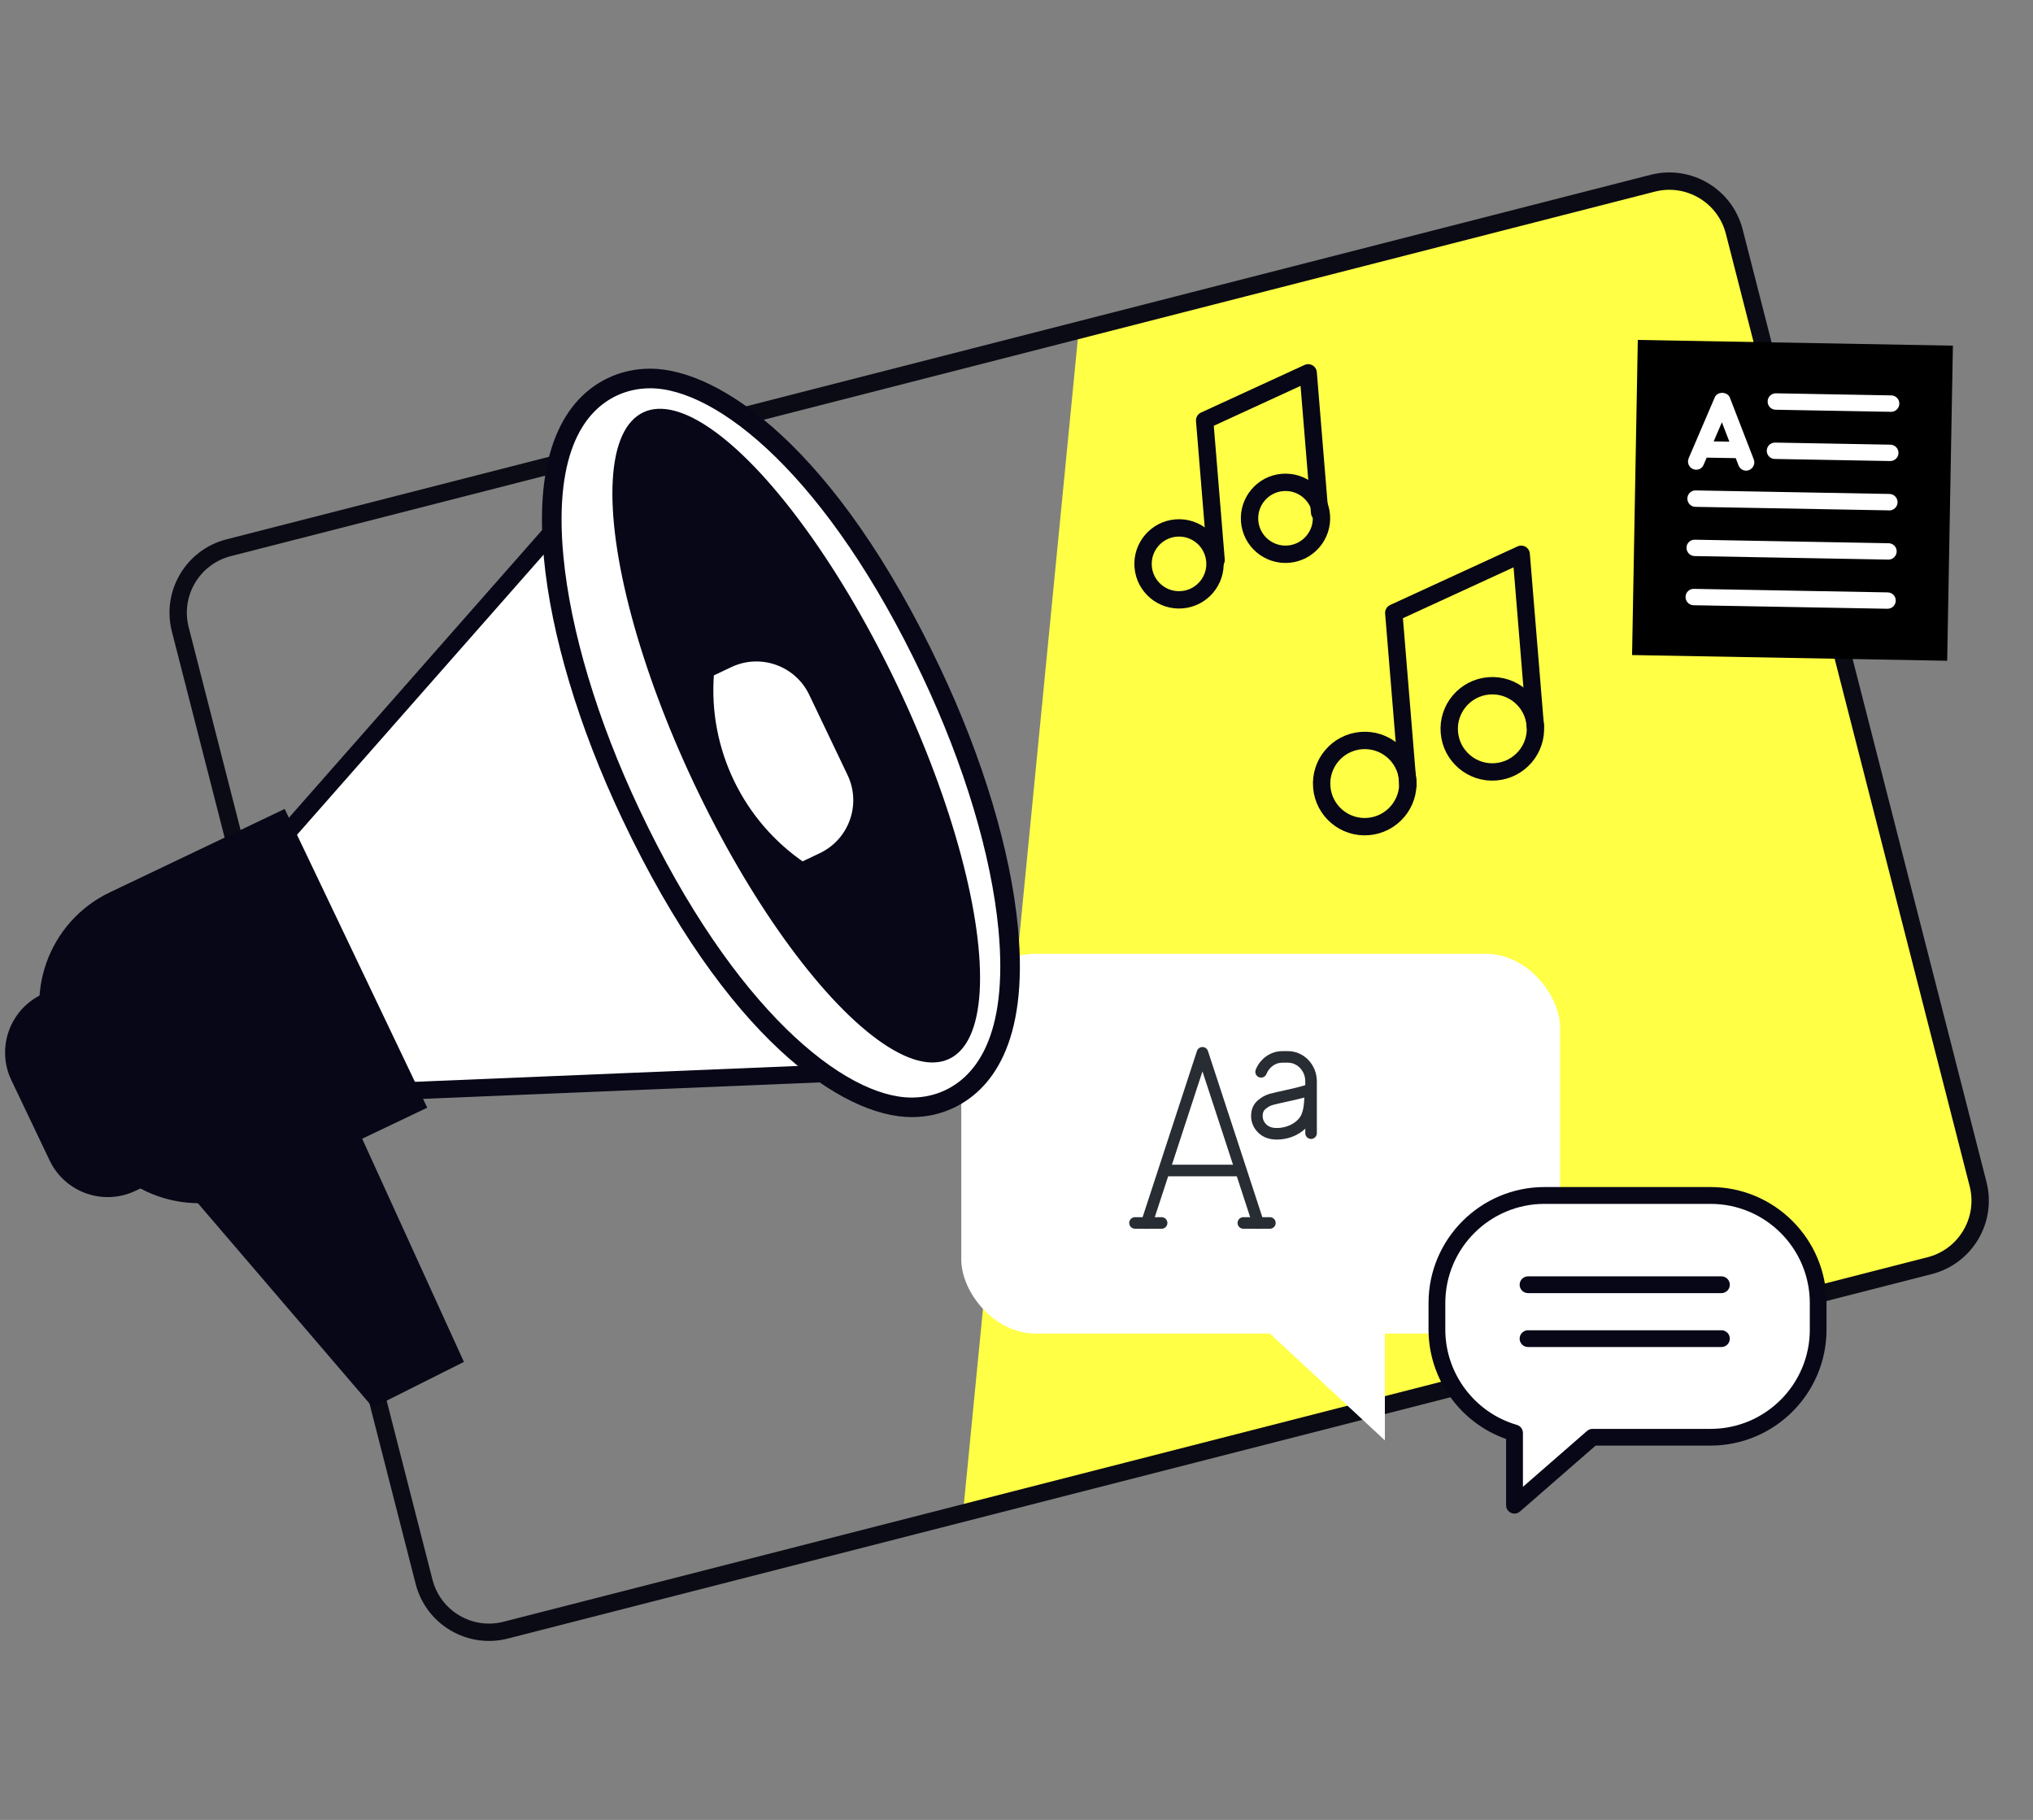 <?xml version="1.0" encoding="UTF-8"?>
<svg id="Laag_1" data-name="Laag 1" xmlns="http://www.w3.org/2000/svg" viewBox="0 0 351.5 314.65">
  <rect x="0" y="0" width="351.5" height="314.65" fill="#808080" stroke="none"/>
  <defs>
    <style>
      .cls-1, .cls-2 {
        stroke-miterlimit: 5;
      }

      .cls-1, .cls-2, .cls-3, .cls-4 {
        stroke: #080717;
      }

      .cls-1, .cls-5, .cls-4 {
        stroke-width: 3px;
      }

      .cls-1, .cls-6, .cls-3 {
        fill: #fff;
      }

      .cls-7 {
        stroke: #282d33;
      }

      .cls-7, .cls-5, .cls-3, .cls-4 {
        stroke-linecap: round;
        stroke-linejoin: round;
      }

      .cls-7, .cls-5, .cls-4 {
        fill: none;
      }

      .cls-7, .cls-3 {
        stroke-width: 2px;
      }

      .cls-2, .cls-8 {
        fill: #080717;
      }

      .cls-5 {
        stroke: #0b0b15;
      }

      .cls-9 {
        fill: #ffff45;
      }
    </style>
  </defs>
  <polygon class="cls-9" points="166.5 261.6 336.79 217.87 343.17 209.18 296.51 32.75 289.1 31.32 186.59 56.2 166.5 261.6"/>
  <path id="Path_1871" data-name="Path 1871" class="cls-5" d="M333.64,218.82l-246.21,63.02c-6.2,1.59-12.52-2.15-14.11-8.36h0L31.17,108.81c-1.59-6.2,2.15-12.52,8.36-14.11l246.21-63.02c6.2-1.59,12.52,2.15,14.11,8.36h0l42.15,164.67c1.59,6.2-2.15,12.52-8.36,14.11h0Z"/>
  <rect class="cls-6" x="166.2" y="164.9" width="103.54" height="65.66" rx="12.83" ry="12.83"/>
  <polygon class="cls-6" points="239.44 214.9 239.44 249.03 208.13 219.95 239.44 214.9"/>
  <path class="cls-6" d="M295.75,206.69h-28.71c-10.27,0-18.6,8.33-18.6,18.6v4.6c0,8.47,5.67,15.6,13.41,17.85v12.51l13.49-11.76h20.42c10.27,0,18.6-8.33,18.6-18.6v-4.6c0-10.27-8.33-18.6-18.6-18.6h-.01Z"/>
  <path class="cls-8" d="M261.85,261.69c-.2,0-.41-.04-.6-.13-.52-.24-.85-.75-.85-1.32v-11.45c-7.95-2.79-13.41-10.42-13.41-18.91v-4.6c0-11.06,9-20.05,20.05-20.05h28.71c11.06,0,20.05,9,20.05,20.05v4.6c0,11.06-9,20.05-20.05,20.05h-19.87l-13.08,11.4c-.27.23-.61.36-.95.36h0ZM267.04,208.14c-9.46,0-17.15,7.69-17.15,17.15v4.6c0,7.58,5.08,14.35,12.37,16.46.62.18,1.05.75,1.05,1.39v9.32l11.08-9.66c.26-.23.6-.36.95-.36h20.42c9.46,0,17.15-7.69,17.15-17.15v-4.6c0-9.46-7.69-17.15-17.15-17.15h-28.72Z"/>
  <path class="cls-8" d="M297.63,223.57h-33.44c-.8,0-1.45-.65-1.45-1.45s.65-1.45,1.45-1.45h33.44c.8,0,1.45.65,1.45,1.45s-.65,1.45-1.45,1.45Z"/>
  <path class="cls-8" d="M297.63,232.89h-33.44c-.8,0-1.45-.65-1.45-1.45s.65-1.45,1.45-1.45h33.44c.8,0,1.45.65,1.45,1.45s-.65,1.45-1.45,1.45Z"/>
  <polyline class="cls-7" points="198.28 211.44 203.09 196.73 207.9 182.02 212.72 196.73 217.53 211.44"/>
  <g>
    <line class="cls-7" x1="196.24" y1="211.44" x2="200.84" y2="211.44"/>
    <line class="cls-7" x1="214.97" y1="211.44" x2="219.56" y2="211.44"/>
  </g>
  <line class="cls-7" x1="201.74" y1="202.37" x2="214.05" y2="202.37"/>
  <path class="cls-7" d="M226.54,188.37c-.8.31-1.98.62-3.52.96-1.54.34-2.61.58-3.2.74s-1.16.47-1.7.94c-.54.46-.81,1.11-.81,1.93s.32,1.59.95,2.19c.62.6,1.45.89,2.48.89s2.09-.24,3.01-.73c.92-.49,1.6-1.12,2.02-1.89.5-.86.75-2.27.75-4.23v-.81h.02Z"/>
  <path class="cls-7" d="M218.04,185.31c.61-1.52,2.03-2.58,3.69-2.58h.95c2.21,0,4,1.9,4,4.23v8.95"/>
  <polyline class="cls-8" points="59.39 189.79 80.21 235.46 64.48 243.35 29.66 202.71"/>
  <path class="cls-8" d="M10.73,170.26l-3.51,1.67c-5.55,2.65-7.9,9.29-5.25,14.84l6.61,13.86c2.65,5.55,9.29,7.9,14.84,5.25l3.51-1.67"/>
  <polyline class="cls-1" points="70.05 188.61 145.76 185.47 99.14 87.77 49.07 144.65"/>
  <path class="cls-8" d="M73.87,191.51l-30.23,14.42c-10.68,5.1-23.48.57-28.58-10.11l-6.18-12.96c-5.1-10.68-.57-23.48,10.11-28.58l30.23-14.42,24.65,51.65h0Z"/>
  <path class="cls-6" d="M157.62,191.45c-16.98,0-36.63-25.47-48.57-50.72-7.37-15.57-12.1-31.35-13.33-44.43-1.83-19.48,4.52-26.76,10.17-29.43,2.01-.95,4.21-1.43,6.53-1.43,16.98,0,36.63,25.47,48.57,50.72,7.37,15.57,12.1,31.35,13.33,44.43,1.83,19.48-4.52,26.76-10.17,29.43-2.01.95-4.2,1.43-6.53,1.43h0Z"/>
  <path class="cls-2" d="M112.42,66.63c11.86,0,31.14,15.47,47.49,50.04,7.31,15.45,12,31.09,13.22,44.03,1.77,18.79-4.19,25.73-9.49,28.24-1.85.87-3.87,1.32-6.02,1.32-11.86,0-31.14-15.47-47.49-50.04-7.31-15.45-12-31.09-13.22-44.03-1.77-18.79,4.19-25.73,9.5-28.24,1.85-.87,3.87-1.32,6.02-1.32M112.42,64.24c-2.5,0-4.87.52-7.04,1.55-6,2.84-12.75,10.45-10.85,30.62,1.24,13.21,6.01,29.13,13.44,44.83,17.95,37.94,37.96,51.4,49.65,51.4,2.5,0,4.87-.52,7.04-1.55,6-2.84,12.75-10.45,10.85-30.62-1.24-13.21-6.01-29.13-13.44-44.83-17.95-37.94-37.97-51.4-49.65-51.4h0Z"/>
  <ellipse class="cls-8" cx="137.67" cy="127.18" rx="19.51" ry="61.83" transform="translate(-41.17 71.1) rotate(-25.32)"/>
  <path class="cls-3" d="M138.68,150.07l3.51-1.67c5.55-2.65,7.9-9.29,5.25-14.84l-6.62-13.86c-2.65-5.55-9.29-7.9-14.84-5.25l-3.51,1.67-.03.39c-1.01,13.29,5.19,26.1,16.23,33.56h0Z"/>
  <rect x="282.67" y="59.26" width="54.49" height="54.49" transform="translate(217.8 394.8) rotate(-88.96)"/>
  <g>
    <path class="cls-6" d="M326.95,71.2l-19.94-.36c-.79-.01-1.41-.66-1.39-1.45.01-.79.66-1.4,1.44-1.39l19.94.36c.77.01,1.41.65,1.39,1.44-.01.79-.67,1.41-1.44,1.4Z"/>
    <path class="cls-6" d="M326.8,79.71l-19.94-.36c-.78-.01-1.41-.65-1.39-1.44.01-.78.66-1.4,1.44-1.39l19.94.36c.77.01,1.41.66,1.39,1.44-.01.79-.67,1.4-1.44,1.39Z"/>
    <path class="cls-6" d="M326.64,88.24l-33.52-.61c-.77-.01-1.39-.67-1.38-1.44.01-.79.65-1.42,1.43-1.4l33.52.61c.77.01,1.41.66,1.39,1.46-.01.77-.67,1.4-1.44,1.39h0Z"/>
    <path class="cls-6" d="M326.49,96.75l-33.52-.61c-.77-.01-1.39-.68-1.38-1.46.01-.77.65-1.38,1.43-1.37l33.52.61c.77.01,1.41.65,1.39,1.42-.01.79-.67,1.43-1.44,1.41Z"/>
    <path class="cls-6" d="M326.33,105.25l-33.52-.61c-.77-.01-1.39-.65-1.38-1.44.01-.8.65-1.4,1.43-1.39l33.52.61c.77.01,1.41.64,1.39,1.44-.01.79-.67,1.4-1.44,1.39Z"/>
    <g>
      <path class="cls-6" d="M301.88,81.37c-.55,0-1.08-.35-1.29-.9l-2.88-7.46-3.16,7.35c-.29.72-1.12,1.05-1.85.73-.7-.3-1.04-1.12-.74-1.85l4.52-10.54c.43-1.06,2.19-1.03,2.61.05l4.14,10.7c.27.74-.11,1.54-.82,1.82-.17.08-.36.11-.54.11h.01Z"/>
      <path class="cls-6" d="M300.17,79.21l-5.72-.1c-.77-.01-1.41-.66-1.39-1.44.01-.78.67-1.4,1.44-1.39l5.72.1c.79.01,1.41.66,1.39,1.44-.01.78-.65,1.4-1.44,1.39Z"/>
    </g>
  </g>
  <g>
    <path class="cls-4" d="M243.39,134.86c.34,4.1-2.72,7.7-6.82,8.04s-7.71-2.71-8.04-6.82c-.34-4.1,2.72-7.7,6.82-8.04s7.7,2.71,8.04,6.82Z"/>
    <path class="cls-4" d="M265.45,125.4c.34,4.1-2.72,7.7-6.82,8.04s-7.7-2.71-8.04-6.82c-.34-4.1,2.72-7.7,6.82-8.04,4.1-.34,7.7,2.72,8.04,6.82Z"/>
    <polyline class="cls-4" points="243.42 135.68 240.98 105.96 263.01 95.83 265.45 125.55"/>
  </g>
  <g>
    <path class="cls-4" d="M210.05,96.99c.28,3.42-2.27,6.42-5.69,6.7s-6.43-2.26-6.71-5.69c-.28-3.42,2.27-6.43,5.69-6.71s6.42,2.26,6.71,5.69h0Z"/>
    <path class="cls-4" d="M228.46,89.1c.28,3.42-2.27,6.42-5.69,6.71-3.42.28-6.43-2.26-6.71-5.69-.28-3.42,2.27-6.43,5.69-6.71s6.43,2.27,6.71,5.69Z"/>
    <polyline class="cls-4" points="210.26 96.83 208.28 72.69 226.18 64.46 228.16 88.6"/>
  </g>
</svg>